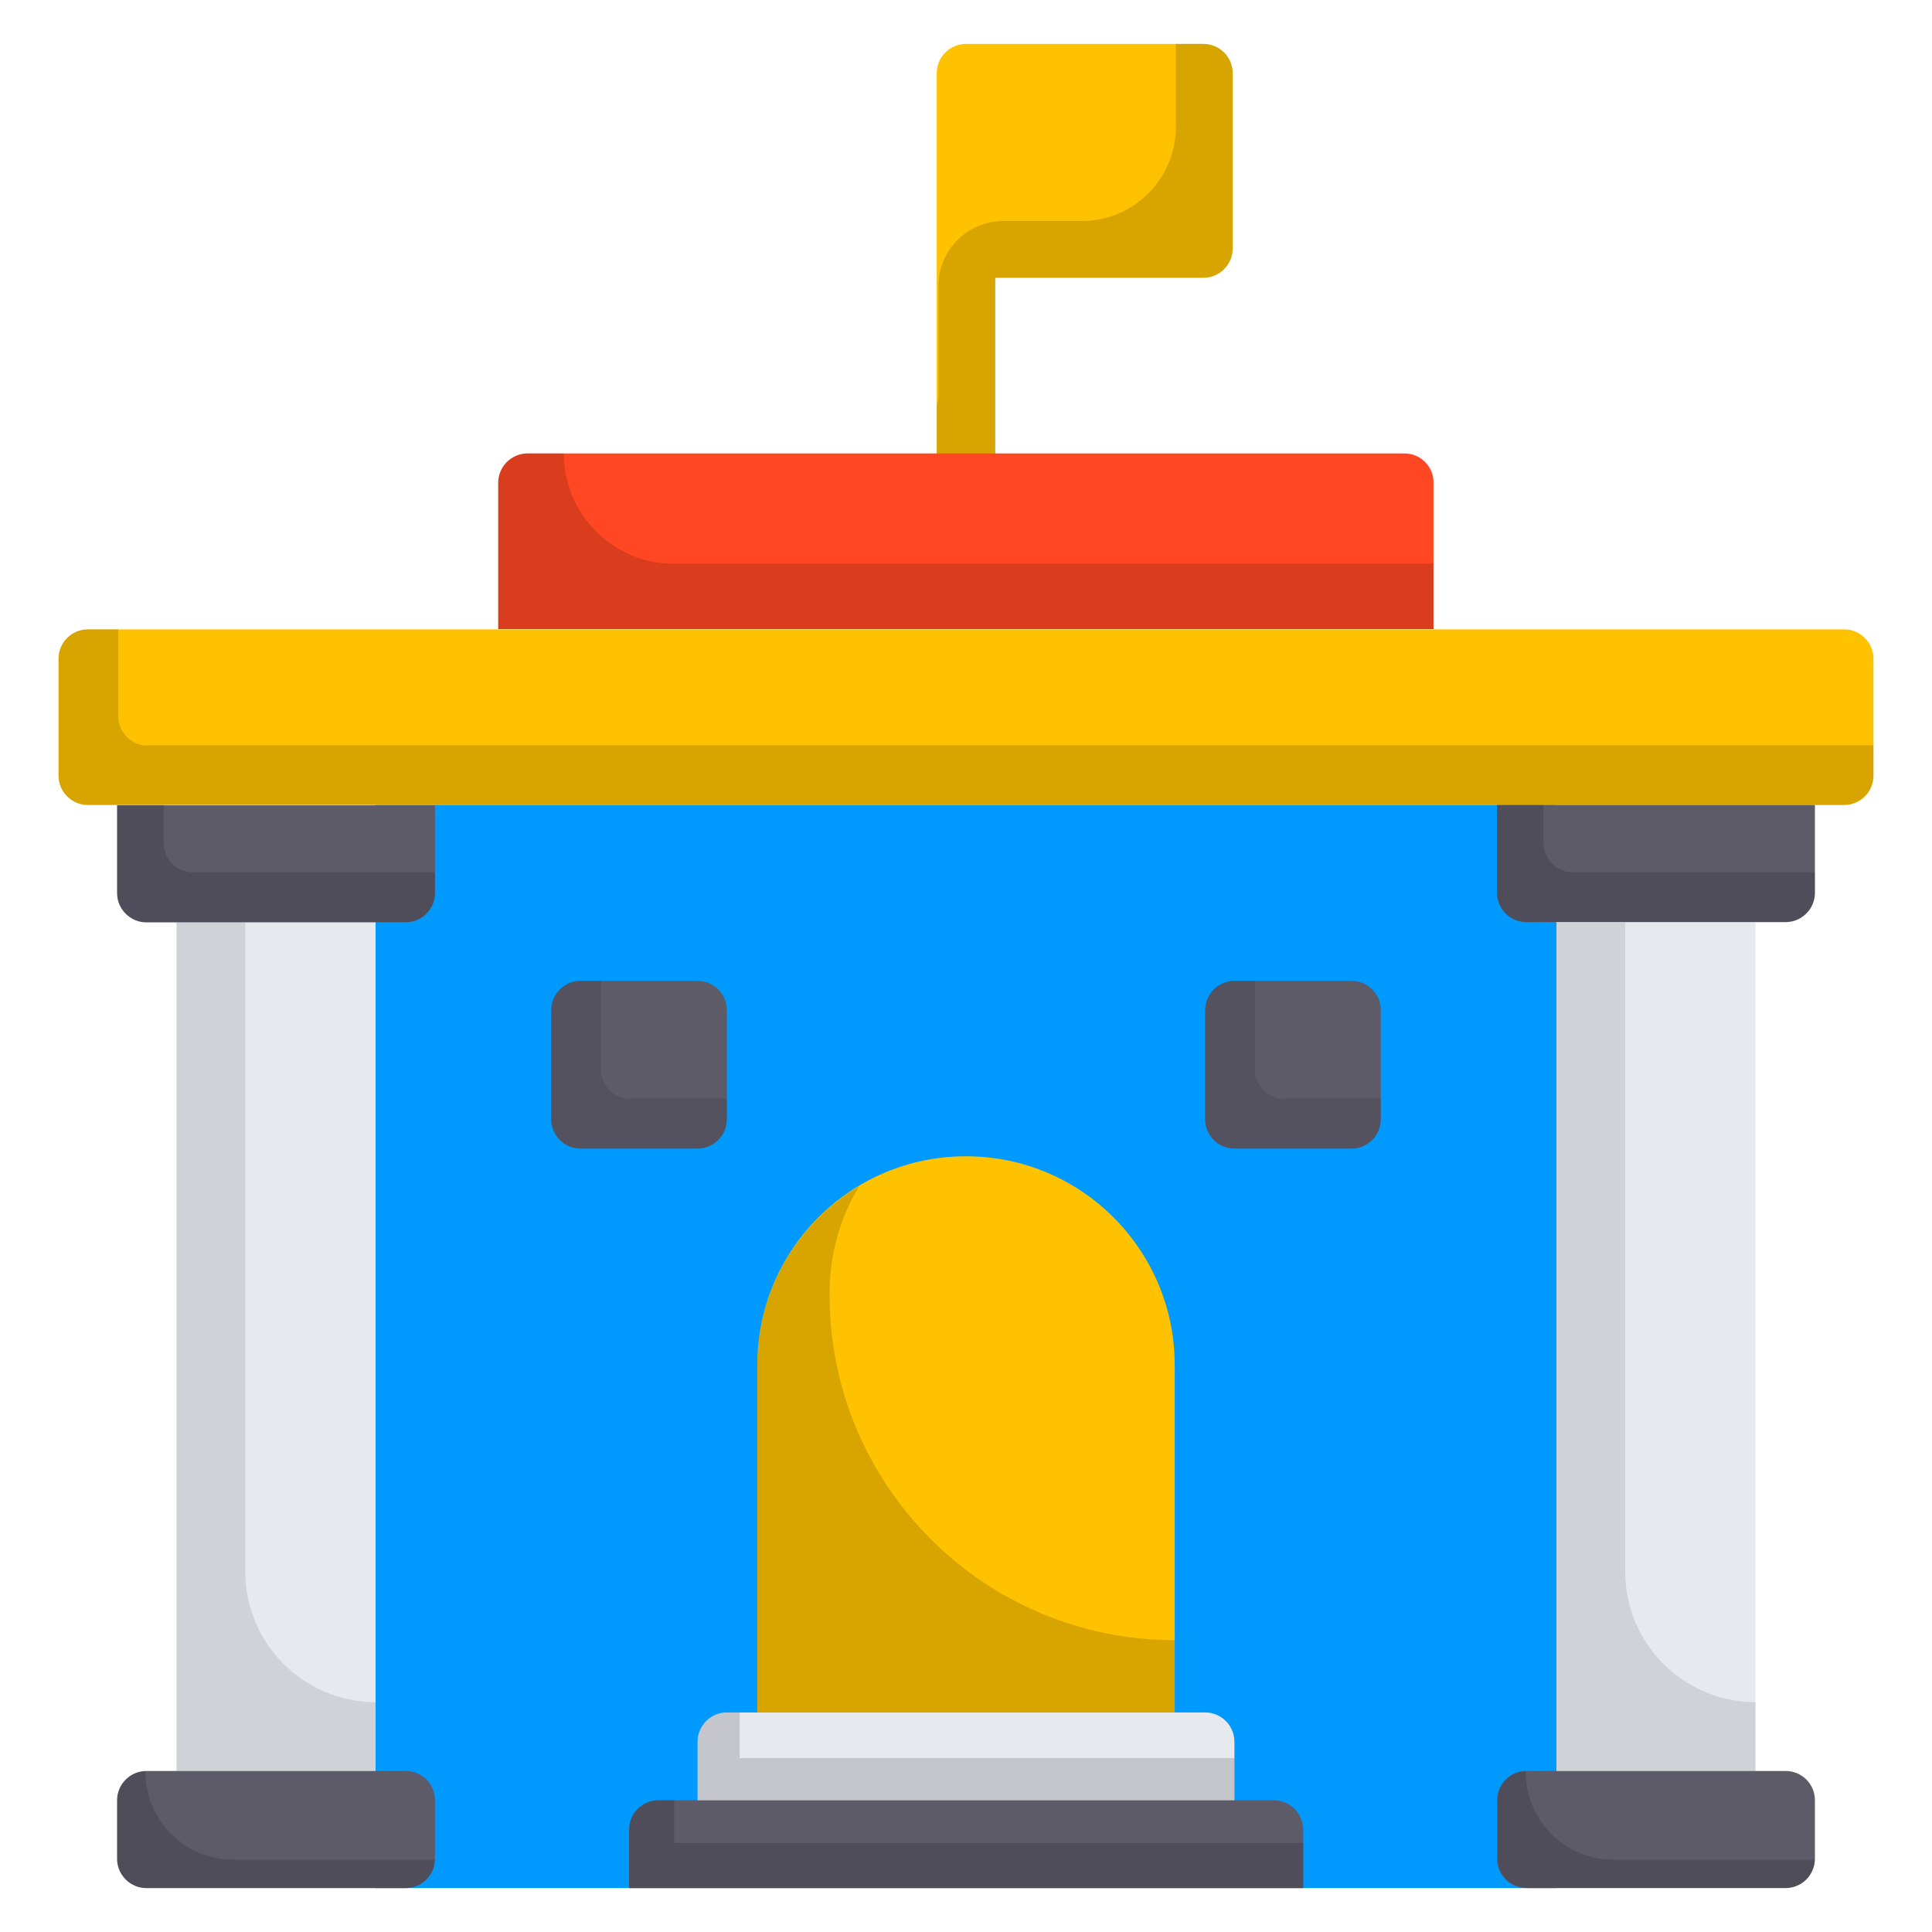 <svg xmlns="http://www.w3.org/2000/svg" id="Layer_1" height="512" viewBox="0 0 66 66" width="512"><g><path d="m41.11 1.5h-8.11c-.55 0-1 .45-1 1v12.99c0 .55.45 1 1 1s1-.45 1-1v-6h7.11c.55 0 1-.45 1-1v-6c0-.54-.45-.99-1-.99z" fill="#fec200"></path><path d="m41.11 1.5h-.94v2.83c0 1.78-1.44 3.22-3.22 3.22h-2.67c-1.23 0-2.22.99-2.22 2.22v3.78c0 .1-.03.19-.06.28v1.66c0 .55.45 1 1 1s1-.45 1-1v-6h7.11c.55 0 1-.45 1-1v-6c0-.54-.45-.99-1-.99z" opacity=".15"></path><path d="m63 21.5h-60c-.55 0-1 .45-1 1v4c0 .55.45 1 1 1h60c.55 0 1-.45 1-1v-4c0-.55-.45-1-1-1z" fill="#fec200"></path><path d="m5.04 25.47c-.55 0-1-.45-1-1v-2.97h-1.04c-.55 0-1 .45-1 1v4c0 .55.45 1 1 1h60c.55 0 1-.45 1-1v-1.04h-58.96z" opacity=".15"></path><path d="m47.98 15.49h-29.96c-.55 0-1 .45-1 1v5h31.95v-5c.01-.55-.44-1-.99-1z" fill="#ff4823"></path><path d="m23.03 19.26c-2.08 0-3.77-1.69-3.77-3.77h-1.24c-.55 0-1 .45-1 1v5h31.95v-2.24h-25.94z" opacity=".15"></path><path d="m12.83 27.5h40.34v37h-40.34z" fill="#009aff"></path><path d="m43.51 61.5h-21.02c-.55 0-1 .45-1 1v2h23.03v-2c-.01-.55-.45-1-1.01-1z" fill="#5d5b68"></path><path d="m23.03 62.96v-1.46h-.54c-.55 0-1 .45-1 1v2h23.03v-1.54z" opacity=".15"></path><path d="m41.17 58.5h-16.34c-.55 0-1 .45-1 1v2h18.34v-2c0-.55-.45-1-1-1z" fill="#e6e9ee"></path><path d="m25.27 60.06v-1.56h-.44c-.55 0-1 .45-1 1v2h18.34v-1.44z" opacity=".15"></path><path d="m33 39.5c-3.94 0-7.13 3.19-7.13 7.13v11.87h14.26v-11.87c0-3.93-3.19-7.13-7.13-7.13z" fill="#fec200"></path><path d="m28.34 44.24v-.07c0-1.34.37-2.58 1.01-3.65-2.08 1.25-3.48 3.52-3.48 6.12v11.86h14.26v-2.47c-6.51 0-11.79-5.28-11.79-11.79z" opacity=".15"></path><g fill="#5d5b68"><path d="m23.83 33.51h-4c-.55 0-1 .45-1 1v3.73c0 .55.45 1 1 1h4c.55 0 1-.45 1-1v-3.73c0-.56-.45-1-1-1z"></path><path d="m46.17 33.51h-4c-.55 0-1 .45-1 1v3.73c0 .55.45 1 1 1h4c.55 0 1-.45 1-1v-3.73c0-.56-.45-1-1-1z"></path></g><path d="m6.03 31.51h6.8v28.99h-6.8z" fill="#e6e9ee"></path><path d="m8.38 53.69v-22.18h-2.35v28.99h6.8v-2.35c-2.46-.01-4.45-2-4.45-4.46z" opacity=".1"></path><path d="m53.17 31.51h6.8v28.99h-6.8z" fill="#e6e9ee"></path><path d="m4 30.51c0 .55.45 1 1 1h8.86c.55 0 1-.45 1-1v-3h-10.86z" fill="#5d5b68"></path><path d="m13.86 60.5h-8.86c-.55 0-1 .45-1 1v2c0 .55.45 1 1 1h8.86c.55 0 1-.45 1-1v-2c0-.56-.45-1-1-1z" fill="#5d5b68"></path><path d="m14.83 63.53h-6.86c-1.66 0-3-1.34-3-3 0-.01.01-.02.01-.03-.54.02-.98.45-.98 1v2c0 .55.45 1 1 1h8.86c.54 0 .98-.43.99-.97-.01 0-.01 0-.02 0z" opacity=".15"></path><path d="m51.14 27.5v3c0 .55.45 1 1 1h8.86c.55 0 1-.45 1-1v-3z" fill="#5d5b68"></path><path d="m61 60.5h-8.86c-.55 0-1 .45-1 1v2c0 .55.45 1 1 1h8.86c.55 0 1-.45 1-1v-2c0-.56-.45-1-1-1z" fill="#5d5b68"></path><path d="m61.97 63.53h-6.85c-1.66 0-3-1.34-3-3 0-.01.01-.02.01-.03-.54.01-.97.45-.97.99v2c0 .55.45 1 1 1h8.84c.54 0 .98-.43.99-.97 0 .01-.01.01-.02.01z" opacity=".15"></path><path d="m6.59 29.8c-.55 0-1-.45-1-1v-1.3h-1.59v3c0 .55.45 1 1 1h8.86c.55 0 1-.45 1-1v-.7z" opacity=".15"></path><path d="m53.73 29.8c-.55 0-1-.45-1-1v-1.3h-1.59v3c0 .55.45 1 1 1h8.86c.55 0 1-.45 1-1v-.7z" opacity=".15"></path><path d="m55.52 53.69v-22.18h-2.35v28.99h6.8v-2.35c-2.46-.01-4.45-2-4.45-4.46z" opacity=".1"></path><path d="m21.53 37.54c-.55 0-1-.45-1-1v-3.04h-.7c-.55 0-1 .45-1 1v3.73c0 .55.45 1 1 1h4c.55 0 1-.45 1-1v-.7h-3.3z" opacity=".1"></path><path d="m43.87 37.54c-.55 0-1-.45-1-1v-3.04h-.7c-.55 0-1 .45-1 1v3.73c0 .55.45 1 1 1h4c.55 0 1-.45 1-1v-.7h-3.3z" opacity=".1"></path></g></svg>